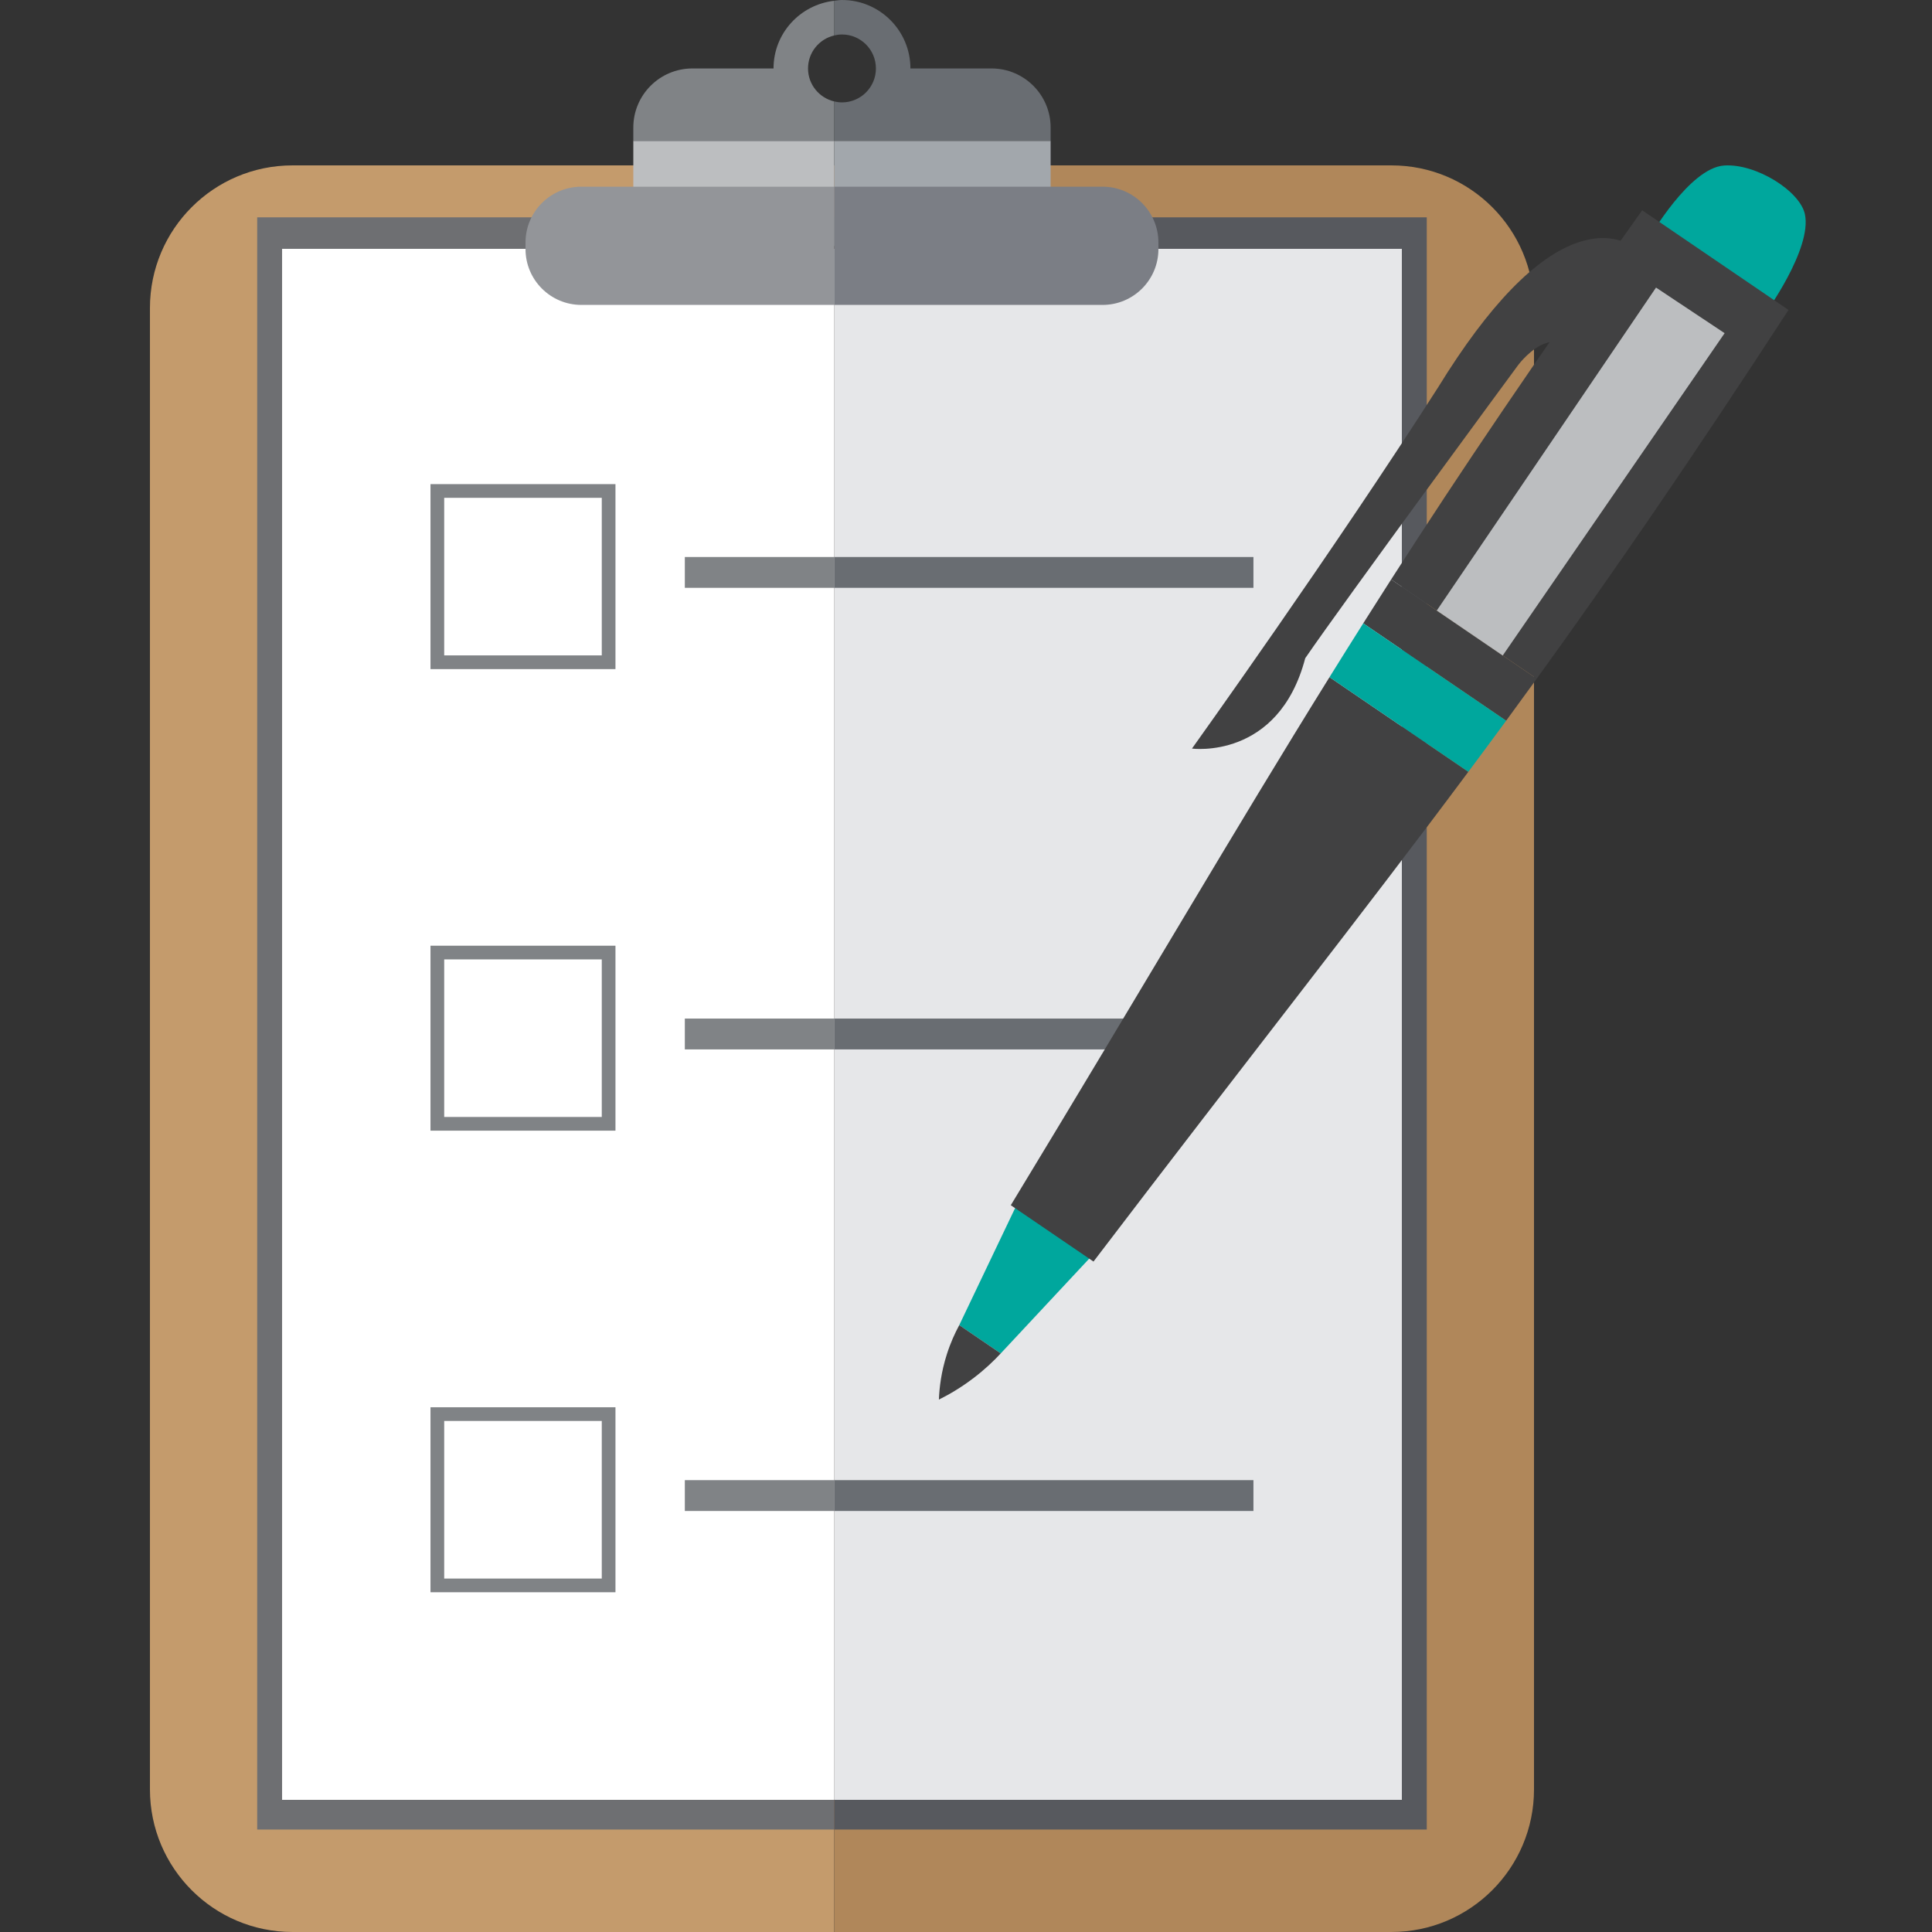 <?xml version="1.0" encoding="utf-8"?>
<!-- Generator: Adobe Illustrator 17.0.0, SVG Export Plug-In . SVG Version: 6.00 Build 0)  -->
<!DOCTYPE svg PUBLIC "-//W3C//DTD SVG 1.1//EN" "http://www.w3.org/Graphics/SVG/1.1/DTD/svg11.dtd">
<svg version="1.1"  xmlns="http://www.w3.org/2000/svg" xmlns:xlink="http://www.w3.org/1999/xlink" x="0px" y="0px"
	 width="1417.32px" height="1417.32px" viewBox="0 0 1417.32 1417.32" enable-background="new 0 0 1417.32 1417.32"
	 xml:space="preserve">
<rect x="0" y="0" width="1417.32" height="1417.32" fill="#333333" stroke="none"/>
<g id="_x31_">
	<g>
		<path fill="#C49B6C" d="M214.591,121.328c-57.76,0-104.591,46.844-104.591,104.604V1312.71
			c0,57.76,46.832,104.604,104.591,104.604h397.385V121.328H214.591z"/>
		<path fill="#B0875A" d="M1020.755,121.328H611.977v1295.985h408.778c57.76,0,104.592-46.844,104.592-104.604V225.932
			C1125.347,168.172,1078.514,121.328,1020.755,121.328z"/>
		<rect x="188.674" y="159.437" fill="#6E6F72" width="423.303" height="1182.714"/>
		<rect x="611.977" y="159.437" fill="#57595E" width="434.696" height="1182.714"/>
		<rect x="206.943" y="182.554" fill="#FFFFFF" width="405.034" height="1137.815"/>
		<rect x="611.977" y="182.554" fill="#E6E7E9" width="416.427" height="1137.815"/>
		<path fill="#BCBEC0" d="M464.601,103.316v33.636c0,23.937,19.418,43.378,43.366,43.378h104.009v-77.014H464.601z"/>
		<path fill="#A2A7AC" d="M611.977,103.316v77.014h115.39c23.961,0,43.378-19.442,43.378-43.378v-33.636H611.977z"/>
		<path fill="#939599" d="M426.495,136.952c-22.627,0-40.978,18.339-40.978,40.99v4.778c0,22.625,18.351,40.966,40.978,40.966
			h185.482v-86.733H426.495z"/>
		<path fill="#7B7E85" d="M808.852,136.952H611.977v86.733h196.875c22.627,0,40.968-18.341,40.968-40.966v-4.778
			C849.819,155.29,831.479,136.952,808.852,136.952z"/>
		<g>
			<g>
				<path fill="#808386" d="M315.811,490.863h135.697V355.153H315.811V490.863z M325.861,365.203h115.6v115.589h-115.6V365.203z"/>
				<rect x="502.394" y="408.627" fill="#808386" width="109.583" height="22.603"/>
				<rect x="611.977" y="408.627" fill="#696D72" width="307.547" height="22.603"/>
			</g>
			<g>
				<path fill="#808386" d="M315.811,829.457h135.697V693.772H315.811V829.457z M325.861,703.819h115.6V819.41h-115.6V703.819z"/>
				<rect x="502.394" y="747.222" fill="#808386" width="109.583" height="22.627"/>
				<rect x="611.977" y="747.222" fill="#696D72" width="307.547" height="22.627"/>
			</g>
			<g>
				<path fill="#808386" d="M315.811,1168.076h135.697v-135.709H315.811V1168.076z M325.861,1042.414h115.6v115.613h-115.6V1042.414
					z"/>
				<rect x="502.394" y="1085.84" fill="#808386" width="109.583" height="22.625"/>
				<rect x="611.977" y="1085.84" fill="#696D72" width="307.547" height="22.625"/>
			</g>
		</g>
		<path fill="#808386" d="M592.77,50.219c0-11.781,8.21-21.62,19.207-24.196V0.573c-25.016,2.859-44.515,23.857-44.515,49.646
			h-59.494c-23.949,0-43.366,19.415-43.366,43.354v9.743h147.375V74.414C600.98,71.815,592.77,62,592.77,50.219z"/>
		<path fill="#696D72" d="M770.745,93.573c0-23.939-19.418-43.354-43.378-43.354h-59.482C667.885,22.486,645.399,0,617.668,0
			c-1.945,0-3.794,0.353-5.692,0.573v25.45c1.837-0.446,3.722-0.727,5.692-0.727c13.76,0,24.908,11.148,24.908,24.922
			c0,13.748-11.148,24.898-24.908,24.898c-1.969,0-3.854-0.283-5.692-0.703v28.901h158.768V93.573z"/>
	</g>
	<g>
		<path fill="#00A79D" d="M734.135,992.876c12.707-13.561,32.463-34.734,67.538-72.352c-18.444-12.578-36.891-25.133-55.335-37.711
			c-22.193,46.401-34.665,72.539-42.628,89.311L734.135,992.876z"/>
		<path fill="#00A79D" d="M1209.819,174.638c0,0,29.427-51.393,54.917-53.213c23.333-1.667,55.667,18.667,59.333,35.667
			c5.523,25.607-29.72,73.804-29.72,73.804L1209.819,174.638z"/>
		<path fill="#414142" d="M1127.361,497.89l-106.818-72.798c-6.944,10.822-13.736,21.526-20.471,32.182l104.839,71.44
			C1112.359,518.548,1119.833,508.29,1127.361,497.89z"/>
		<path fill="#414142" d="M975.316,496.789c-69.987,112.545-135.055,224.692-233.792,387.36
			c20.226,13.772,40.44,27.568,60.664,41.34c115.286-151.402,195.846-252.96,275.002-359.298L975.316,496.789z"/>
		<path fill="#414142" d="M1202.292,184.17c-0.621-0.655-15.635-15.787-43.942-6.557c-31.398,10.282-66.156,46.096-103.246,106.383
			c-76.391,119.549-179.649,263.715-180.68,265.166c0,0,63.43,8.527,83.092-66.286c28.295-41.34,155.103-213.587,156.367-215.276
			c0.082-0.139,9.359-12.342,20.178-15.88c5.504-1.804,13.762-2.506,21.924,12.064c6.711,11.992,13.515,12.765,18.034,11.266
			c18.072-5.903,27.266-67.855,29.654-86.709l0.317-2.413L1202.292,184.17z"/>
		<path fill="#00A79D" d="M1104.912,528.715l-104.839-71.44c-8.373,13.235-16.595,26.376-24.757,39.515l101.874,69.402
			C1086.432,553.801,1095.649,541.338,1104.912,528.715z"/>
		<path fill="#414142" d="M1312.059,227.385c-35.79-24.383-71.555-48.741-107.345-73.124
			c-76.122,106.806-133.248,191.478-184.17,270.831l106.818,72.798C1182.593,421.464,1240.504,337.307,1312.059,227.385z"/>
		<path fill="#414142" d="M703.71,972.125c-3.152,5.831-6.43,12.976-9.111,21.406c-4.111,12.861-5.481,24.383-5.821,33.214
			c7.531-3.746,16.36-8.877,25.577-15.928c8.056-6.135,14.604-12.366,19.78-17.94C723.994,985.966,713.851,979.056,703.71,972.125z"
			/>
		<polygon fill="#BCBEC0" points="1214.857,210.966 1054.014,447.906 1102.406,480.885 1265.191,244.412 		"/>
	</g>
</g>
</svg>
